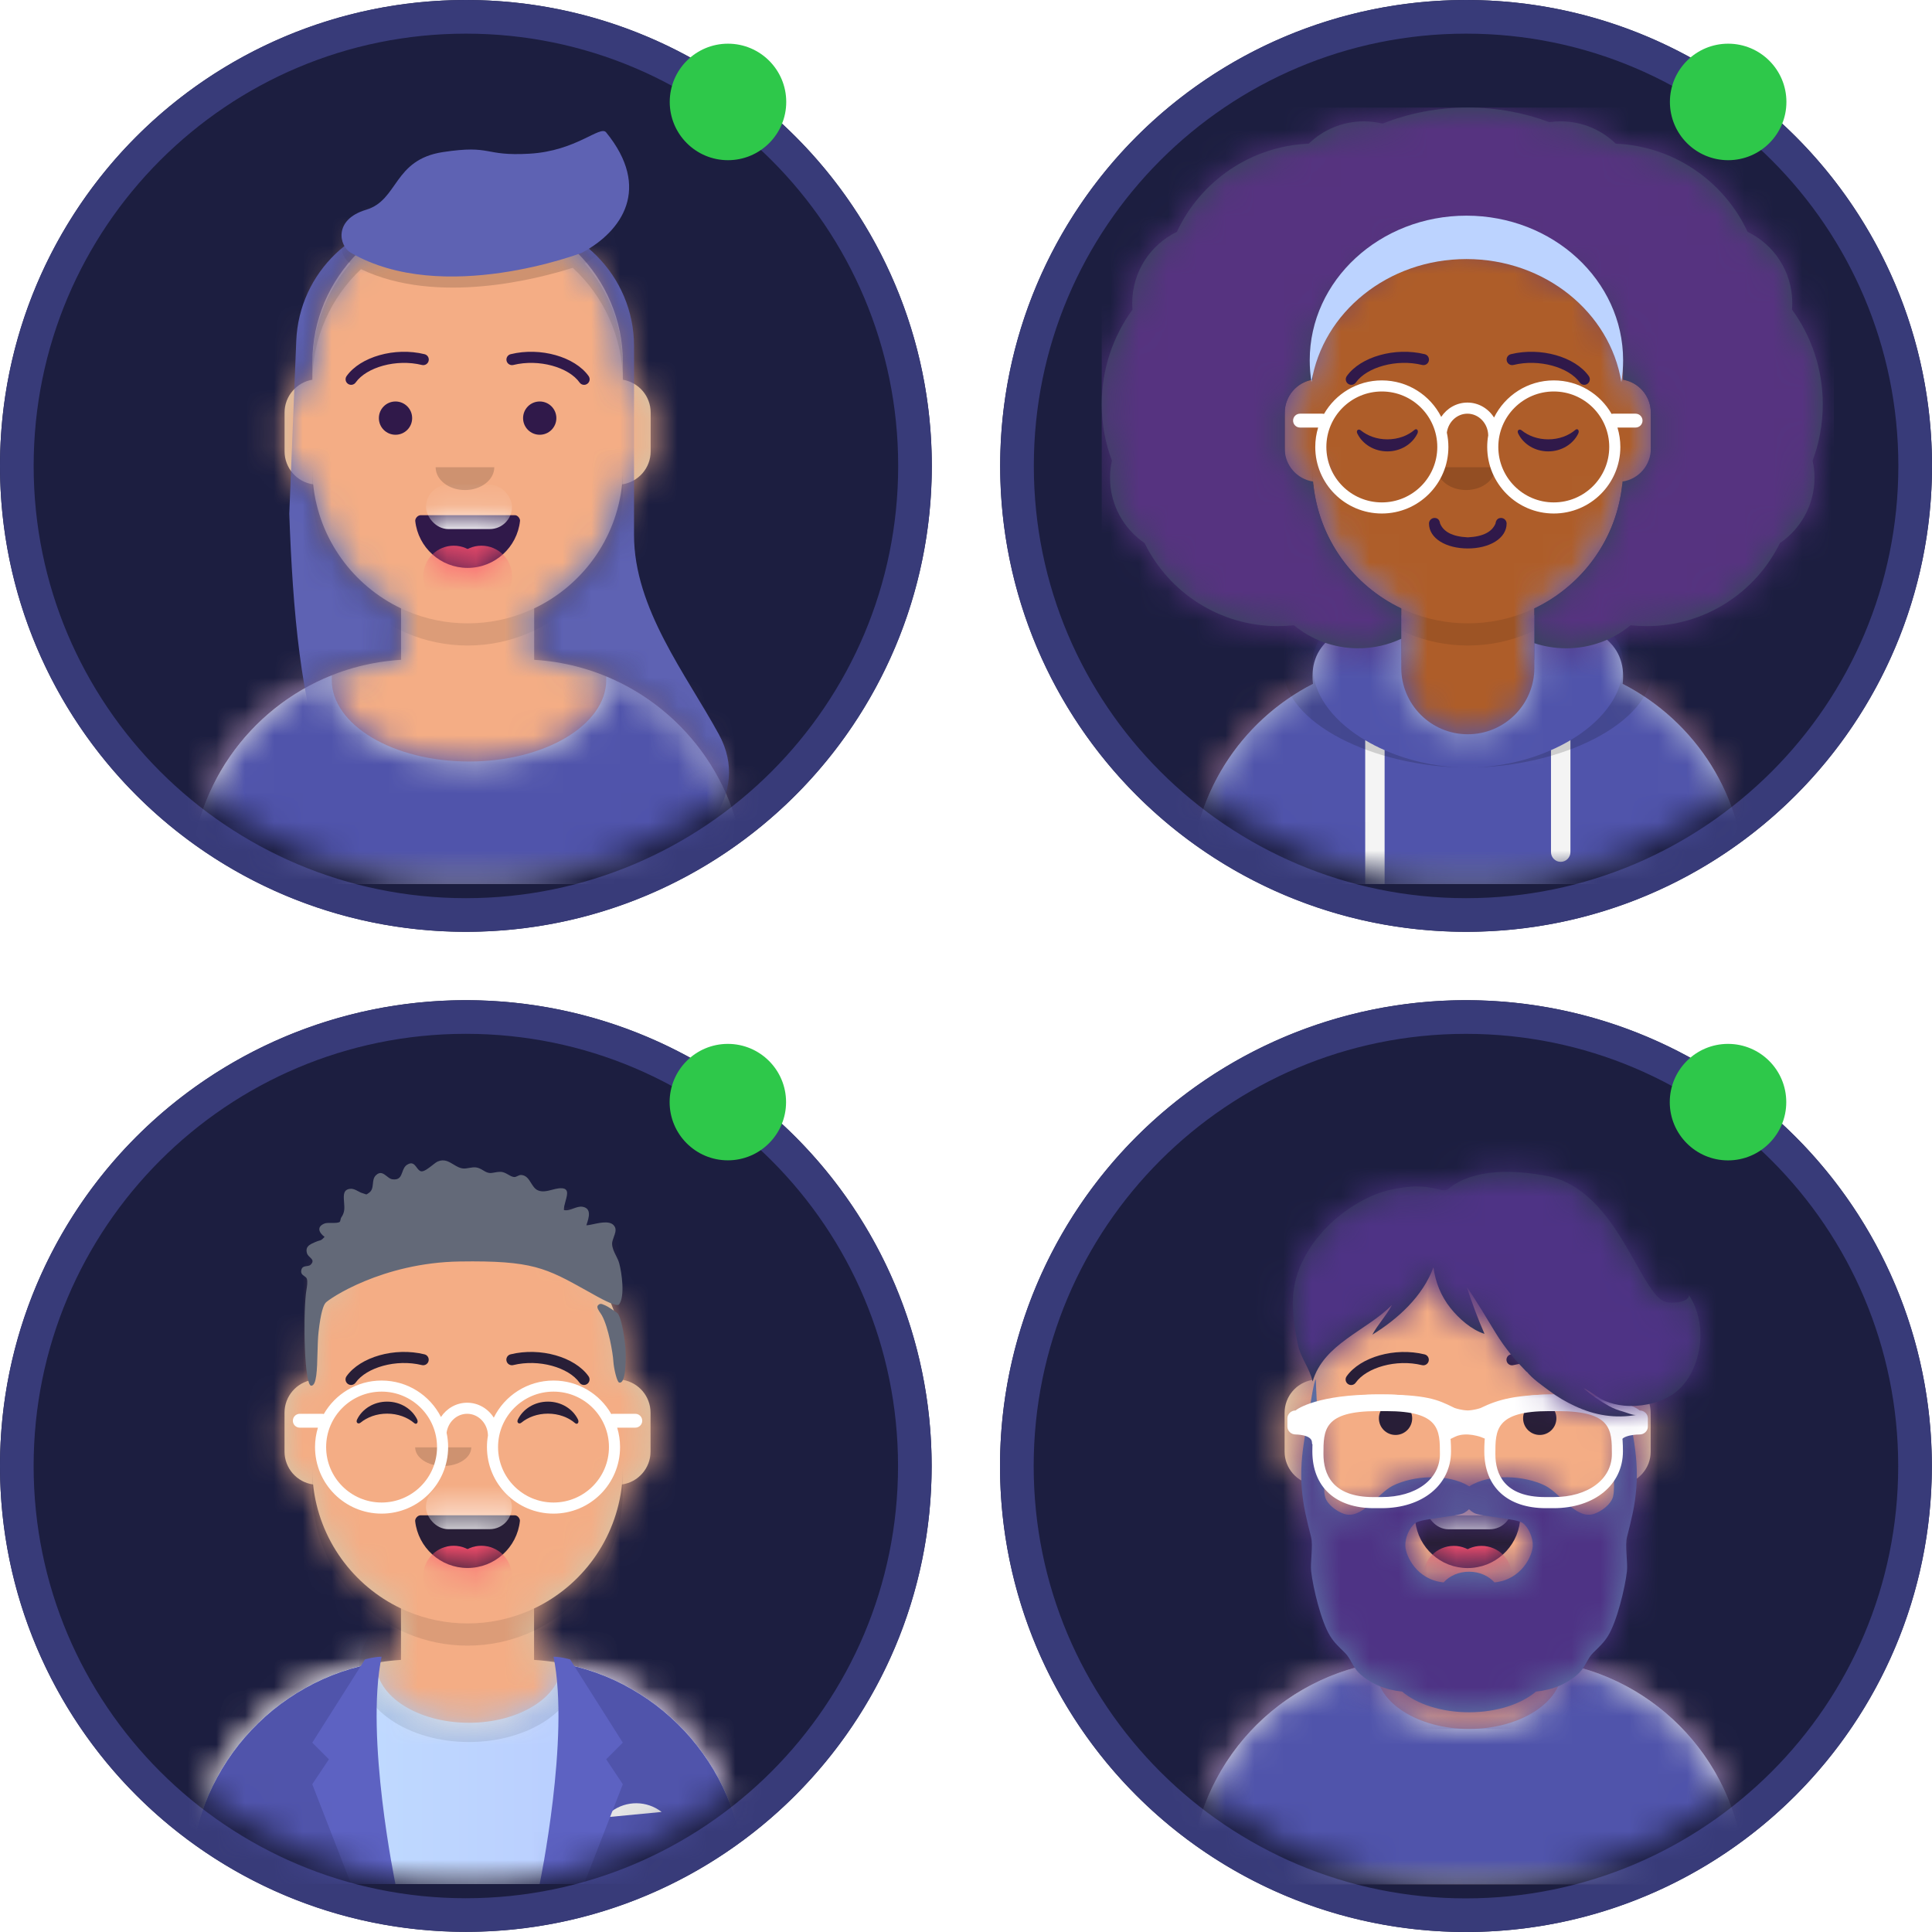 <svg width="67" height="67" viewBox="0 0 67 67" fill="none" xmlns="http://www.w3.org/2000/svg">
<circle cx="50.837" cy="50.843" r="16.157" fill="#1C1E40"/>
<path fill-rule="evenodd" clip-rule="evenodd" d="M50.837 65.834C59.117 65.834 65.828 59.122 65.828 50.843C65.828 42.564 59.117 35.853 50.837 35.853C42.558 35.853 35.847 42.564 35.847 50.843C35.847 59.122 42.558 65.834 50.837 65.834ZM50.837 67C59.761 67 66.995 59.767 66.995 50.843C66.995 41.92 59.761 34.686 50.837 34.686C41.914 34.686 34.68 41.92 34.68 50.843C34.68 59.767 41.914 67 50.837 67Z" fill="#383B79"/>
<mask id="mask0" mask-type="alpha" maskUnits="userSpaceOnUse" x="36" y="36" width="30" height="30">
<circle cx="50.837" cy="50.843" r="14.541" fill="#E3E7E9"/>
</mask>
<g mask="url(#mask0)">
<path fill-rule="evenodd" clip-rule="evenodd" d="M50.897 41.877C47.922 41.877 45.511 44.288 45.511 47.262V47.855C44.965 47.947 44.549 48.422 44.549 48.993V50.34C44.549 50.922 44.98 51.404 45.54 51.483C45.739 53.388 46.931 54.997 48.589 55.785V57.568C44.51 57.816 41.279 61.202 41.279 65.343H60.514C60.514 61.202 57.283 57.816 53.205 57.568V55.785C54.863 54.997 56.054 53.388 56.253 51.483C56.813 51.403 57.244 50.922 57.244 50.34V48.993C57.244 48.422 56.828 47.947 56.282 47.855V47.262C56.282 44.288 53.871 41.877 50.897 41.877Z" fill="#D0C6AC"/>
<mask id="mask1" mask-type="alpha" maskUnits="userSpaceOnUse" x="41" y="41" width="20" height="25">
<path fill-rule="evenodd" clip-rule="evenodd" d="M50.897 41.877C47.922 41.877 45.511 44.288 45.511 47.262V47.855C44.965 47.947 44.549 48.422 44.549 48.993V50.34C44.549 50.922 44.98 51.404 45.54 51.483C45.739 53.388 46.931 54.997 48.589 55.785V57.568C44.51 57.816 41.279 61.202 41.279 65.343H60.514C60.514 61.202 57.283 57.816 53.205 57.568V55.785C54.863 54.997 56.054 53.388 56.253 51.483C56.813 51.403 57.244 50.922 57.244 50.34V48.993C57.244 48.422 56.828 47.947 56.282 47.855V47.262C56.282 44.288 53.871 41.877 50.897 41.877Z" fill="white"/>
</mask>
<g mask="url(#mask1)">
<rect x="38.202" y="41.877" width="25.39" height="23.466" fill="#F4AD85"/>
<path fill-rule="evenodd" clip-rule="evenodd" d="M45.511 50.917V51.687C45.511 54.661 47.922 57.072 50.897 57.072C53.871 57.072 56.282 54.661 56.282 51.687V50.917C56.282 53.892 53.871 56.303 50.897 56.303C47.922 56.303 45.511 53.892 45.511 50.917Z" fill="black" fill-opacity="0.1"/>
</g>
<path fill-rule="evenodd" clip-rule="evenodd" d="M54.167 57.89C54.167 59.032 52.724 59.958 50.945 59.958C49.165 59.958 47.723 59.032 47.723 57.89C47.723 57.815 47.729 57.741 47.741 57.669C44.072 58.297 41.279 61.493 41.279 65.342H60.514C60.514 61.528 57.772 58.354 54.151 57.686C54.161 57.753 54.167 57.821 54.167 57.89Z" fill="#E6E6E6"/>
<mask id="mask2" mask-type="alpha" maskUnits="userSpaceOnUse" x="41" y="57" width="20" height="9">
<path fill-rule="evenodd" clip-rule="evenodd" d="M54.167 57.89C54.167 59.032 52.724 59.958 50.945 59.958C49.165 59.958 47.723 59.032 47.723 57.89C47.723 57.815 47.729 57.741 47.741 57.669C44.072 58.297 41.279 61.493 41.279 65.342H60.514C60.514 61.528 57.772 58.354 54.151 57.686C54.161 57.753 54.167 57.821 54.167 57.89Z" fill="white"/>
</mask>
<g mask="url(#mask2)">
<rect x="38.202" y="54.764" width="25.39" height="10.579" fill="#5054AB"/>
</g>
<path fill-rule="evenodd" clip-rule="evenodd" d="M49.081 52.756C49.182 53.669 49.956 54.379 50.896 54.379C51.839 54.379 52.615 53.665 52.713 52.748C52.721 52.674 52.639 52.552 52.535 52.552C51.103 52.552 50.006 52.552 49.27 52.552C49.166 52.552 49.07 52.665 49.081 52.756Z" fill="#281E37"/>
<mask id="mask3" mask-type="alpha" maskUnits="userSpaceOnUse" x="49" y="52" width="4" height="3">
<path fill-rule="evenodd" clip-rule="evenodd" d="M49.081 52.756C49.182 53.669 49.956 54.379 50.896 54.379C51.839 54.379 52.615 53.665 52.713 52.748C52.721 52.674 52.639 52.552 52.535 52.552C51.103 52.552 50.006 52.552 49.27 52.552C49.166 52.552 49.07 52.665 49.081 52.756Z" fill="white"/>
</mask>
<g mask="url(#mask3)">
<rect x="49.454" y="51.494" width="2.981" height="1.539" rx="0.769" fill="white"/>
<path fill-rule="evenodd" clip-rule="evenodd" d="M50.416 55.725C51 55.725 51.474 55.252 51.474 54.667C51.474 54.083 51 53.61 50.416 53.61C49.831 53.61 49.358 54.083 49.358 54.667C49.358 55.252 49.831 55.725 50.416 55.725Z" fill="#FF4F6D"/>
<path fill-rule="evenodd" clip-rule="evenodd" d="M51.377 55.725C51.962 55.725 52.435 55.252 52.435 54.667C52.435 54.083 51.962 53.61 51.377 53.61C50.793 53.61 50.319 54.083 50.319 54.667C50.319 55.252 50.793 55.725 51.377 55.725Z" fill="#FF4F6D"/>
</g>
<path fill-rule="evenodd" clip-rule="evenodd" d="M48.396 49.763C48.715 49.763 48.973 49.505 48.973 49.186C48.973 48.867 48.715 48.609 48.396 48.609C48.077 48.609 47.819 48.867 47.819 49.186C47.819 49.505 48.077 49.763 48.396 49.763Z" fill="#281E37"/>
<path fill-rule="evenodd" clip-rule="evenodd" d="M53.397 49.763C53.716 49.763 53.974 49.505 53.974 49.186C53.974 48.867 53.716 48.609 53.397 48.609C53.078 48.609 52.82 48.867 52.82 49.186C52.82 49.505 53.078 49.763 53.397 49.763Z" fill="#281E37"/>
<path d="M47.014 47.951C47.391 47.421 48.423 47.124 49.312 47.342C49.415 47.368 49.519 47.305 49.545 47.201C49.57 47.098 49.507 46.994 49.404 46.969C48.371 46.715 47.176 47.059 46.7 47.728C46.639 47.815 46.659 47.935 46.746 47.996C46.832 48.058 46.953 48.038 47.014 47.951Z" fill="#281E37"/>
<path d="M54.779 47.951C54.403 47.421 53.37 47.124 52.481 47.342C52.378 47.368 52.274 47.305 52.249 47.201C52.223 47.098 52.286 46.994 52.389 46.969C53.422 46.715 54.617 47.059 55.093 47.728C55.154 47.815 55.134 47.935 55.047 47.996C54.961 48.058 54.841 48.038 54.779 47.951Z" fill="#281E37"/>
<path fill-rule="evenodd" clip-rule="evenodd" d="M49.087 52.815C49.297 52.658 50.551 52.598 50.777 52.464C50.848 52.423 50.903 52.38 50.945 52.339C50.987 52.38 51.042 52.423 51.112 52.464C51.339 52.598 52.593 52.658 52.803 52.815C53.016 52.974 53.171 53.339 53.154 53.624C53.133 53.967 52.759 54.783 51.827 54.877C51.624 54.651 51.304 54.505 50.945 54.505C50.586 54.505 50.266 54.651 50.063 54.877C49.131 54.783 48.756 53.967 48.736 53.624C48.719 53.339 48.874 52.974 49.087 52.815ZM52.738 54.466C52.738 54.466 52.738 54.466 52.738 54.466C52.738 54.466 52.738 54.466 52.738 54.466ZM49.151 54.466C49.151 54.466 49.152 54.466 49.152 54.467C49.152 54.466 49.151 54.466 49.151 54.466ZM56.75 50.723C56.713 50.151 56.598 49.585 56.497 49.021C56.47 48.869 56.323 47.839 56.257 47.839C56.235 48.715 56.158 49.578 56.058 50.45C56.029 50.71 55.998 50.97 55.977 51.232C55.961 51.443 55.99 51.698 55.939 51.902C55.874 52.163 55.547 52.406 55.292 52.495C54.657 52.719 54.128 51.793 53.586 51.522C52.882 51.17 51.672 51.087 50.953 51.545C50.217 51.087 49.008 51.17 48.304 51.522C47.762 51.793 47.232 52.719 46.597 52.495C46.343 52.406 46.016 52.163 45.951 51.902C45.9 51.698 45.929 51.443 45.913 51.232C45.892 50.97 45.861 50.71 45.831 50.45C45.732 49.578 45.655 48.715 45.633 47.839C45.566 47.839 45.419 48.869 45.392 49.021C45.292 49.585 45.177 50.151 45.14 50.723C45.101 51.312 45.147 51.895 45.268 52.471C45.325 52.747 45.393 53.021 45.465 53.293C45.545 53.595 45.434 54.184 45.47 54.494C45.538 55.081 45.814 56.226 46.125 56.731C46.275 56.975 46.451 57.127 46.648 57.324C46.837 57.513 46.916 57.807 47.12 58.008C47.5 58.384 48.054 58.608 48.624 58.663C49.135 59.096 49.984 59.38 50.945 59.38C51.906 59.38 52.755 59.096 53.266 58.663C53.835 58.608 54.39 58.384 54.77 58.008C54.974 57.807 55.053 57.513 55.242 57.324C55.439 57.127 55.615 56.975 55.765 56.731C56.075 56.226 56.352 55.081 56.42 54.494C56.456 54.184 56.345 53.595 56.425 53.293C56.497 53.021 56.564 52.747 56.622 52.471C56.743 51.895 56.788 51.312 56.75 50.723Z" fill="#5E7AA9"/>
<mask id="mask4" mask-type="alpha" maskUnits="userSpaceOnUse" x="45" y="47" width="12" height="13">
<path fill-rule="evenodd" clip-rule="evenodd" d="M49.087 52.815C49.297 52.658 50.551 52.598 50.777 52.464C50.848 52.423 50.903 52.38 50.945 52.339C50.987 52.38 51.042 52.423 51.112 52.464C51.339 52.598 52.593 52.658 52.803 52.815C53.016 52.974 53.171 53.339 53.154 53.624C53.133 53.967 52.759 54.783 51.827 54.877C51.624 54.651 51.304 54.505 50.945 54.505C50.586 54.505 50.266 54.651 50.063 54.877C49.131 54.783 48.756 53.967 48.736 53.624C48.719 53.339 48.874 52.974 49.087 52.815ZM52.738 54.466C52.738 54.466 52.738 54.466 52.738 54.466C52.738 54.466 52.738 54.466 52.738 54.466ZM49.151 54.466C49.151 54.466 49.152 54.466 49.152 54.467C49.152 54.466 49.151 54.466 49.151 54.466ZM56.75 50.723C56.713 50.151 56.598 49.585 56.497 49.021C56.47 48.869 56.323 47.839 56.257 47.839C56.235 48.715 56.158 49.578 56.058 50.45C56.029 50.71 55.998 50.97 55.977 51.232C55.961 51.443 55.99 51.698 55.939 51.902C55.874 52.163 55.547 52.406 55.292 52.495C54.657 52.719 54.128 51.793 53.586 51.522C52.882 51.17 51.672 51.087 50.953 51.545C50.217 51.087 49.008 51.17 48.304 51.522C47.762 51.793 47.232 52.719 46.597 52.495C46.343 52.406 46.016 52.163 45.951 51.902C45.9 51.698 45.929 51.443 45.913 51.232C45.892 50.97 45.861 50.71 45.831 50.45C45.732 49.578 45.655 48.715 45.633 47.839C45.566 47.839 45.419 48.869 45.392 49.021C45.292 49.585 45.177 50.151 45.14 50.723C45.101 51.312 45.147 51.895 45.268 52.471C45.325 52.747 45.393 53.021 45.465 53.293C45.545 53.595 45.434 54.184 45.47 54.494C45.538 55.081 45.814 56.226 46.125 56.731C46.275 56.975 46.451 57.127 46.648 57.324C46.837 57.513 46.916 57.807 47.12 58.008C47.5 58.384 48.054 58.608 48.624 58.663C49.135 59.096 49.984 59.38 50.945 59.38C51.906 59.38 52.755 59.096 53.266 58.663C53.835 58.608 54.39 58.384 54.77 58.008C54.974 57.807 55.053 57.513 55.242 57.324C55.439 57.127 55.615 56.975 55.765 56.731C56.075 56.226 56.352 55.081 56.42 54.494C56.456 54.184 56.345 53.595 56.425 53.293C56.497 53.021 56.564 52.747 56.622 52.471C56.743 51.895 56.788 51.312 56.75 50.723Z" fill="white"/>
</mask>
<g mask="url(#mask4)">
<rect x="42.818" y="45.339" width="16.157" height="14.618" fill="#4E3385"/>
</g>
<g filter="url(#filter0_d)">
<path fill-rule="evenodd" clip-rule="evenodd" d="M47.65 51.302H47.915C49.331 51.302 50.32 50.491 50.32 49.33C50.32 48.333 50.145 47.359 48.057 47.359H47.774C45.686 47.359 45.511 48.333 45.511 49.33C45.511 50.565 46.311 51.302 47.65 51.302ZM45.896 49.427C45.896 48.594 45.896 47.936 47.76 47.936H48.071C49.935 47.936 49.935 48.594 49.935 49.427C49.935 50.304 49.105 50.917 47.915 50.917H47.624C46.195 50.917 45.896 50.107 45.896 49.427Z" fill="white"/>
<path fill-rule="evenodd" clip-rule="evenodd" d="M53.613 51.302H53.878C55.294 51.302 56.282 50.491 56.282 49.33C56.282 48.333 56.108 47.359 54.02 47.359H53.737C51.648 47.359 51.474 48.333 51.474 49.33C51.474 50.565 52.273 51.302 53.613 51.302ZM51.858 49.427C51.858 48.594 51.858 47.936 53.723 47.936H54.033C55.898 47.936 55.898 48.594 55.898 49.427C55.898 50.304 55.067 50.917 53.878 50.917H53.587C52.158 50.917 51.858 50.107 51.858 49.427Z" fill="white"/>
<path d="M44.929 47.914C44.996 47.849 45.724 47.359 47.771 47.359C49.488 47.359 49.851 47.537 50.401 47.806L50.442 47.826C50.48 47.839 50.675 47.906 50.904 47.913C51.113 47.904 51.291 47.848 51.343 47.83C51.971 47.524 52.586 47.359 54.022 47.359C56.07 47.359 56.797 47.849 56.864 47.914C57.021 47.914 57.148 48.038 57.148 48.191V48.469C57.148 48.622 57.021 48.746 56.864 48.746C56.864 48.746 56.2 48.746 56.2 49.024C56.2 49.301 56.011 48.622 56.011 48.469V48.199C55.665 48.066 55.044 47.819 54.022 47.819C52.883 47.819 52.316 48.021 51.83 48.221L51.835 48.234L51.835 48.426L51.622 48.94L51.358 48.836C51.335 48.827 51.284 48.81 51.214 48.793C51.017 48.744 50.816 48.73 50.637 48.766C50.572 48.779 50.511 48.8 50.456 48.827L50.201 48.951L49.947 48.455L49.958 48.234L49.966 48.215C49.547 48.02 49.16 47.819 47.771 47.819C46.749 47.819 46.129 48.066 45.782 48.198V48.469C45.782 48.622 45.498 49.301 45.498 49.024C45.498 48.746 44.929 48.746 44.929 48.746C44.773 48.746 44.645 48.622 44.645 48.469V48.191C44.645 48.038 44.773 47.914 44.929 47.914Z" fill="white"/>
</g>
<path fill-rule="evenodd" clip-rule="evenodd" d="M46.587 42.055C47.081 41.687 47.666 41.371 48.275 41.249C48.895 41.126 49.272 41.096 49.882 41.242C50.039 41.28 50.092 41.317 50.23 41.228C50.346 41.153 51.159 40.315 53.637 40.78C56.141 41.25 56.884 45.019 57.813 45.162C58.148 45.214 58.562 45.125 58.574 44.919C58.956 45.5 59.056 46.267 58.894 46.946C58.755 47.531 58.462 48.081 57.934 48.402C57.479 48.678 56.851 48.798 56.326 48.747C56.087 48.724 55.869 48.673 55.649 48.577C55.384 48.461 55.173 48.251 54.912 48.14C55.184 48.376 55.48 48.583 55.795 48.757C55.952 48.845 56.112 48.905 56.286 48.952C56.405 48.984 56.648 49.094 56.763 49.066C56.012 49.2 55.305 49.083 54.617 48.761C54.306 48.617 54.007 48.441 53.733 48.235C53.46 48.03 53.147 47.821 52.933 47.551C53.023 47.667 52.866 47.495 52.846 47.474C52.787 47.414 52.73 47.353 52.674 47.291C52.577 47.185 52.482 47.077 52.392 46.965C52.2 46.726 52.022 46.477 51.862 46.215C51.701 45.95 51.058 44.881 50.864 44.629C51.048 45.178 51.247 45.727 51.481 46.257C51.027 46.115 50.588 45.724 50.298 45.358C49.972 44.947 49.779 44.467 49.711 43.948C49.343 44.95 48.481 45.74 47.592 46.284C47.785 45.926 48.078 45.622 48.27 45.258C47.386 46.155 45.907 46.594 45.52 47.909C45.421 47.452 45.101 47.084 45.006 46.617C44.9 46.099 44.823 45.549 44.84 45.019C44.878 43.842 45.67 42.738 46.587 42.055Z" fill="#28354B"/>
<mask id="mask5" mask-type="alpha" maskUnits="userSpaceOnUse" x="44" y="40" width="15" height="10">
<path fill-rule="evenodd" clip-rule="evenodd" d="M46.587 42.055C47.081 41.687 47.666 41.371 48.275 41.249C48.895 41.126 49.272 41.096 49.882 41.242C50.039 41.28 50.092 41.317 50.23 41.228C50.346 41.153 51.159 40.315 53.637 40.78C56.141 41.25 56.884 45.019 57.813 45.162C58.148 45.214 58.562 45.125 58.574 44.919C58.956 45.5 59.056 46.267 58.894 46.946C58.755 47.531 58.462 48.081 57.934 48.402C57.479 48.678 56.851 48.798 56.326 48.747C56.087 48.724 55.869 48.673 55.649 48.577C55.384 48.461 55.173 48.251 54.912 48.14C55.184 48.376 55.48 48.583 55.795 48.757C55.952 48.845 56.112 48.905 56.286 48.952C56.405 48.984 56.648 49.094 56.763 49.066C56.012 49.2 55.305 49.083 54.617 48.761C54.306 48.617 54.007 48.441 53.733 48.235C53.46 48.03 53.147 47.821 52.933 47.551C53.023 47.667 52.866 47.495 52.846 47.474C52.787 47.414 52.73 47.353 52.674 47.291C52.577 47.185 52.482 47.077 52.392 46.965C52.2 46.726 52.022 46.477 51.862 46.215C51.701 45.95 51.058 44.881 50.864 44.629C51.048 45.178 51.247 45.727 51.481 46.257C51.027 46.115 50.588 45.724 50.298 45.358C49.972 44.947 49.779 44.467 49.711 43.948C49.343 44.95 48.481 45.74 47.592 46.284C47.785 45.926 48.078 45.622 48.27 45.258C47.386 46.155 45.907 46.594 45.52 47.909C45.421 47.452 45.101 47.084 45.006 46.617C44.9 46.099 44.823 45.549 44.84 45.019C44.878 43.842 45.67 42.738 46.587 42.055Z" fill="white"/>
</mask>
<g mask="url(#mask5)">
<rect x="38.202" y="38.414" width="25.39" height="26.929" fill="#4E3385"/>
</g>
</g>
<circle cx="59.926" cy="38.221" r="2.02" fill="#2EC84A"/>
<circle cx="16.154" cy="50.84" r="16.154" fill="#1C1E40"/>
<path fill-rule="evenodd" clip-rule="evenodd" d="M16.154 65.829C24.432 65.829 31.143 59.118 31.143 50.84C31.143 42.563 24.432 35.852 16.154 35.852C7.877 35.852 1.166 42.563 1.166 50.84C1.166 59.118 7.877 65.829 16.154 65.829ZM16.154 66.995C25.076 66.995 32.309 59.762 32.309 50.84C32.309 41.919 25.076 34.686 16.154 34.686C7.233 34.686 0 41.919 0 50.84C0 59.762 7.233 66.995 16.154 66.995Z" fill="#383B79"/>
<mask id="mask6" mask-type="alpha" maskUnits="userSpaceOnUse" x="1" y="36" width="30" height="30">
<circle cx="16.154" cy="50.84" r="14.539" fill="#E3E7E9"/>
</mask>
<g mask="url(#mask6)">
<path fill-rule="evenodd" clip-rule="evenodd" d="M16.214 41.876C13.24 41.876 10.829 44.287 10.829 47.261V47.853C10.283 47.945 9.867 48.42 9.867 48.991V50.338C9.867 50.92 10.298 51.401 10.858 51.48C11.057 53.385 12.248 54.994 13.906 55.781V57.564C9.828 57.812 6.598 61.198 6.598 65.338H25.83C25.83 61.198 22.599 57.812 18.521 57.564V55.781C20.179 54.994 21.37 53.385 21.569 51.48C22.129 51.401 22.56 50.92 22.56 50.338V48.991C22.56 48.42 22.144 47.945 21.599 47.853V47.261C21.599 44.287 19.188 41.876 16.214 41.876Z" fill="#D0C6AC"/>
<mask id="mask7" mask-type="alpha" maskUnits="userSpaceOnUse" x="6" y="41" width="20" height="25">
<path fill-rule="evenodd" clip-rule="evenodd" d="M16.214 41.876C13.24 41.876 10.829 44.287 10.829 47.261V47.853C10.283 47.945 9.867 48.42 9.867 48.991V50.338C9.867 50.92 10.298 51.401 10.858 51.48C11.057 53.385 12.248 54.994 13.906 55.781V57.564C9.828 57.812 6.598 61.198 6.598 65.338H25.83C25.83 61.198 22.599 57.812 18.521 57.564V55.781C20.179 54.994 21.37 53.385 21.569 51.48C22.129 51.401 22.56 50.92 22.56 50.338V48.991C22.56 48.42 22.144 47.945 21.599 47.853V47.261C21.599 44.287 19.188 41.876 16.214 41.876Z" fill="white"/>
</mask>
<g mask="url(#mask7)">
<rect x="3.521" y="41.876" width="25.386" height="23.462" fill="#F4AD85"/>
<path fill-rule="evenodd" clip-rule="evenodd" d="M10.829 50.915V51.684C10.829 54.658 13.24 57.069 16.214 57.069C19.188 57.069 21.599 54.658 21.599 51.684V50.915C21.599 53.889 19.188 56.299 16.214 56.299C13.24 56.299 10.829 53.889 10.829 50.915Z" fill="black" fill-opacity="0.1"/>
</g>
<path fill-rule="evenodd" clip-rule="evenodd" d="M19.483 57.686C19.477 58.823 18.037 59.744 16.262 59.744C14.483 59.744 13.041 58.819 13.041 57.678C13.041 57.675 13.041 57.672 13.041 57.669C9.381 58.304 6.598 61.496 6.598 65.338H25.83C25.83 61.53 23.096 58.361 19.483 57.686Z" fill="#E6E6E6"/>
<mask id="mask8" mask-type="alpha" maskUnits="userSpaceOnUse" x="6" y="57" width="20" height="9">
<path fill-rule="evenodd" clip-rule="evenodd" d="M19.483 57.686C19.477 58.823 18.037 59.744 16.262 59.744C14.483 59.744 13.041 58.819 13.041 57.678C13.041 57.675 13.041 57.672 13.041 57.669C9.381 58.304 6.598 61.496 6.598 65.338H25.83C25.83 61.53 23.096 58.361 19.483 57.686Z" fill="white"/>
</mask>
<g mask="url(#mask8)">
<rect x="3.521" y="54.76" width="25.386" height="10.577" fill="url(#paint0_linear)"/>
<g opacity="0.6">
<path fill-rule="evenodd" clip-rule="evenodd" d="M16.262 60.411C18.367 60.411 20.073 59.252 20.073 57.823C20.073 56.394 18.367 55.235 16.262 55.235C14.157 55.235 12.451 56.394 12.451 57.823C12.451 59.252 14.157 60.411 16.262 60.411Z" fill="black" fill-opacity="0.16"/>
</g>
</g>
<path fill-rule="evenodd" clip-rule="evenodd" d="M19.256 65.338H25.83C25.83 61.479 23.022 58.276 19.337 57.66C19.614 58.754 19.772 60.01 19.772 61.347C19.772 62.809 19.583 64.176 19.256 65.338ZM13.191 57.644C12.911 58.741 12.752 60.004 12.752 61.347C12.752 62.809 12.941 64.176 13.268 65.338H6.598C6.598 61.444 9.457 58.218 13.191 57.644Z" fill="#5054AB"/>
<path fill-rule="evenodd" clip-rule="evenodd" d="M20.926 63.03L21.203 62.822C21.72 62.434 22.434 62.44 22.945 62.837L20.926 63.03Z" fill="#E6E6E6"/>
<path fill-rule="evenodd" clip-rule="evenodd" d="M13.233 57.453C12.656 60.241 13.714 65.338 13.714 65.338H12.175L10.829 61.876L11.406 61.011L10.829 60.434L12.656 57.549C12.656 57.549 12.949 57.458 13.233 57.453Z" fill="#5D62C2"/>
<path fill-rule="evenodd" clip-rule="evenodd" d="M19.195 57.453C19.772 60.241 18.714 65.338 18.714 65.338H20.253L21.599 61.876L21.022 61.011L21.599 60.434L19.772 57.549C19.772 57.549 19.479 57.458 19.195 57.453Z" fill="#5D62C2"/>
<path fill-rule="evenodd" clip-rule="evenodd" d="M14.398 52.754C14.5 53.666 15.274 54.376 16.214 54.376C17.157 54.376 17.933 53.662 18.03 52.745C18.038 52.671 17.956 52.549 17.852 52.549C16.42 52.549 15.323 52.549 14.587 52.549C14.483 52.549 14.388 52.662 14.398 52.754Z" fill="#281E37"/>
<mask id="mask9" mask-type="alpha" maskUnits="userSpaceOnUse" x="14" y="52" width="5" height="3">
<path fill-rule="evenodd" clip-rule="evenodd" d="M14.398 52.754C14.5 53.666 15.274 54.376 16.214 54.376C17.157 54.376 17.933 53.662 18.03 52.745C18.038 52.671 17.956 52.549 17.852 52.549C16.42 52.549 15.323 52.549 14.587 52.549C14.483 52.549 14.388 52.662 14.398 52.754Z" fill="white"/>
</mask>
<g mask="url(#mask9)">
<rect x="14.771" y="51.491" width="2.981" height="1.539" rx="0.769" fill="white"/>
<path fill-rule="evenodd" clip-rule="evenodd" d="M15.733 55.722C16.317 55.722 16.791 55.248 16.791 54.664C16.791 54.08 16.317 53.606 15.733 53.606C15.149 53.606 14.675 54.08 14.675 54.664C14.675 55.248 15.149 55.722 15.733 55.722Z" fill="#FF4F6D"/>
<path fill-rule="evenodd" clip-rule="evenodd" d="M16.695 55.722C17.279 55.722 17.752 55.248 17.752 54.664C17.752 54.08 17.279 53.606 16.695 53.606C16.11 53.606 15.637 54.08 15.637 54.664C15.637 55.248 16.11 55.722 16.695 55.722Z" fill="#FF4F6D"/>
</g>
<path fill-rule="evenodd" clip-rule="evenodd" d="M14.398 50.192C14.398 50.55 14.833 50.84 15.371 50.84C15.908 50.84 16.344 50.55 16.344 50.192" fill="black" fill-opacity="0.16"/>
<path fill-rule="evenodd" clip-rule="evenodd" d="M12.383 49.227C12.56 48.861 12.96 48.607 13.425 48.607C13.888 48.607 14.287 48.86 14.465 49.223C14.518 49.331 14.443 49.419 14.367 49.353C14.131 49.151 13.796 49.024 13.425 49.024C13.065 49.024 12.74 49.143 12.506 49.335C12.42 49.405 12.331 49.334 12.383 49.227Z" fill="#281E37"/>
<path fill-rule="evenodd" clip-rule="evenodd" d="M17.96 49.227C18.138 48.861 18.538 48.607 19.002 48.607C19.465 48.607 19.864 48.86 20.042 49.223C20.095 49.331 20.02 49.419 19.944 49.353C19.708 49.151 19.373 49.024 19.002 49.024C18.642 49.024 18.317 49.143 18.083 49.335C17.997 49.405 17.908 49.334 17.96 49.227Z" fill="#281E37"/>
<path d="M12.332 47.949C12.709 47.419 13.741 47.122 14.63 47.34C14.733 47.365 14.837 47.302 14.862 47.199C14.887 47.096 14.824 46.992 14.721 46.967C13.689 46.713 12.494 47.057 12.018 47.726C11.957 47.812 11.977 47.932 12.064 47.994C12.15 48.055 12.271 48.035 12.332 47.949Z" fill="#281E37"/>
<path d="M20.096 47.949C19.719 47.419 18.687 47.122 17.798 47.34C17.695 47.365 17.591 47.302 17.566 47.199C17.54 47.096 17.603 46.992 17.706 46.967C18.739 46.713 19.934 47.057 20.409 47.726C20.471 47.812 20.451 47.932 20.364 47.994C20.277 48.055 20.157 48.035 20.096 47.949Z" fill="#281E37"/>
<path fill-rule="evenodd" clip-rule="evenodd" d="M21.474 43.811C21.56 44.123 21.682 44.96 21.467 45.237C21.396 45.33 20.906 45.07 20.701 44.957C20.582 44.891 20.469 44.828 20.362 44.768C18.928 43.968 18.464 43.71 15.949 43.747C13.245 43.786 11.393 45.053 11.289 45.182C11.216 45.272 11.124 45.513 11.048 46.184C11.024 46.396 11.017 46.661 11.01 46.925C10.996 47.495 10.982 48.056 10.793 48.055C10.559 48.054 10.508 45.768 10.609 44.861C10.613 44.827 10.619 44.787 10.626 44.743C10.648 44.608 10.674 44.442 10.641 44.347C10.626 44.305 10.589 44.279 10.551 44.252C10.491 44.211 10.429 44.167 10.447 44.056C10.468 43.931 10.552 43.919 10.636 43.907C10.691 43.899 10.745 43.892 10.781 43.852C10.89 43.734 10.825 43.673 10.751 43.603C10.707 43.561 10.66 43.517 10.644 43.456C10.583 43.228 10.742 43.158 10.902 43.087C10.914 43.082 10.926 43.077 10.938 43.071C11.005 43.041 11.044 43.031 11.075 43.023C11.132 43.008 11.157 43.002 11.256 42.894C11.051 42.743 10.977 42.538 11.258 42.429C11.312 42.408 11.404 42.409 11.498 42.41C11.613 42.411 11.729 42.412 11.781 42.374C11.795 42.363 11.804 42.323 11.812 42.287C11.818 42.261 11.823 42.238 11.83 42.229C11.959 42.044 11.948 41.903 11.933 41.711C11.931 41.683 11.929 41.653 11.927 41.622C11.914 41.426 11.916 41.246 12.151 41.227C12.247 41.218 12.333 41.264 12.417 41.309C12.469 41.337 12.521 41.365 12.575 41.379C12.659 41.402 12.681 41.421 12.702 41.421C12.72 41.42 12.738 41.406 12.794 41.367C12.908 41.289 12.92 41.17 12.932 41.051C12.942 40.947 12.953 40.841 13.032 40.761C13.184 40.608 13.301 40.701 13.416 40.791C13.478 40.84 13.539 40.888 13.605 40.897C13.85 40.931 13.899 40.795 13.953 40.648C13.988 40.551 14.025 40.45 14.121 40.39C14.297 40.28 14.375 40.386 14.451 40.487C14.499 40.552 14.546 40.615 14.615 40.621C14.712 40.628 14.856 40.516 14.985 40.416C15.063 40.354 15.135 40.298 15.187 40.277C15.405 40.187 15.563 40.283 15.723 40.38C15.859 40.463 15.996 40.546 16.171 40.518C16.199 40.514 16.226 40.51 16.251 40.505C16.466 40.47 16.549 40.456 16.774 40.598C16.937 40.7 17.017 40.685 17.134 40.664C17.192 40.653 17.26 40.64 17.351 40.639C17.458 40.639 17.542 40.687 17.623 40.734C17.69 40.773 17.754 40.81 17.828 40.818C17.869 40.822 17.908 40.803 17.949 40.783C17.989 40.764 18.031 40.744 18.074 40.747C18.25 40.758 18.333 40.89 18.416 41.024C18.48 41.127 18.545 41.231 18.652 41.279C18.808 41.349 18.983 41.303 19.15 41.259C19.225 41.239 19.299 41.22 19.368 41.212C19.749 41.167 19.683 41.401 19.613 41.65C19.583 41.759 19.552 41.871 19.556 41.964C19.667 41.989 19.778 41.949 19.889 41.908C19.994 41.87 20.099 41.832 20.203 41.85C20.529 41.907 20.419 42.237 20.341 42.471C20.339 42.478 20.337 42.486 20.334 42.492C20.395 42.491 20.482 42.473 20.58 42.452C20.855 42.393 21.216 42.316 21.328 42.56C21.374 42.661 21.329 42.783 21.285 42.901C21.256 42.982 21.226 43.062 21.227 43.133C21.23 43.28 21.295 43.411 21.361 43.543C21.405 43.631 21.449 43.718 21.474 43.811ZM21.345 45.492C21.369 45.509 21.386 45.52 21.39 45.523C21.559 45.618 21.693 46.571 21.699 46.935C21.703 47.16 21.707 48.018 21.469 47.944C21.397 47.921 21.286 47.467 21.27 47.201C21.255 46.936 21.104 46.032 20.872 45.616C20.86 45.593 20.841 45.566 20.822 45.537C20.759 45.446 20.683 45.334 20.733 45.273C20.803 45.188 20.87 45.218 20.951 45.254C20.964 45.26 20.978 45.266 20.992 45.271C21.076 45.305 21.259 45.432 21.345 45.492Z" fill="#636978"/>
<mask id="mask10" mask-type="alpha" maskUnits="userSpaceOnUse" x="10" y="40" width="12" height="9">
<path fill-rule="evenodd" clip-rule="evenodd" d="M21.474 43.811C21.56 44.123 21.682 44.96 21.467 45.237C21.396 45.33 20.906 45.07 20.701 44.957C20.582 44.891 20.469 44.828 20.362 44.768C18.928 43.968 18.464 43.71 15.949 43.747C13.245 43.786 11.393 45.053 11.289 45.182C11.216 45.272 11.124 45.513 11.048 46.184C11.024 46.396 11.017 46.661 11.01 46.925C10.996 47.495 10.982 48.056 10.793 48.055C10.559 48.054 10.508 45.768 10.609 44.861C10.613 44.827 10.619 44.787 10.626 44.743C10.648 44.608 10.674 44.442 10.641 44.347C10.626 44.305 10.589 44.279 10.551 44.252C10.491 44.211 10.429 44.167 10.447 44.056C10.468 43.931 10.552 43.919 10.636 43.907C10.691 43.899 10.745 43.892 10.781 43.852C10.89 43.734 10.825 43.673 10.751 43.603C10.707 43.561 10.66 43.517 10.644 43.456C10.583 43.228 10.742 43.158 10.902 43.087C10.914 43.082 10.926 43.077 10.938 43.071C11.005 43.041 11.044 43.031 11.075 43.023C11.132 43.008 11.157 43.002 11.256 42.894C11.051 42.743 10.977 42.538 11.258 42.429C11.312 42.408 11.404 42.409 11.498 42.41C11.613 42.411 11.729 42.412 11.781 42.374C11.795 42.363 11.804 42.323 11.812 42.287C11.818 42.261 11.823 42.238 11.83 42.229C11.959 42.044 11.948 41.903 11.933 41.711C11.931 41.683 11.929 41.653 11.927 41.622C11.914 41.426 11.916 41.246 12.151 41.227C12.247 41.218 12.333 41.264 12.417 41.309C12.469 41.337 12.521 41.365 12.575 41.379C12.659 41.402 12.681 41.421 12.702 41.421C12.72 41.42 12.738 41.406 12.794 41.367C12.908 41.289 12.92 41.17 12.932 41.051C12.942 40.947 12.953 40.841 13.032 40.761C13.184 40.608 13.301 40.701 13.416 40.791C13.478 40.84 13.539 40.888 13.605 40.897C13.85 40.931 13.899 40.795 13.953 40.648C13.988 40.551 14.025 40.45 14.121 40.39C14.297 40.28 14.375 40.386 14.451 40.487C14.499 40.552 14.546 40.615 14.615 40.621C14.712 40.628 14.856 40.516 14.985 40.416C15.063 40.354 15.135 40.298 15.187 40.277C15.405 40.187 15.563 40.283 15.723 40.38C15.859 40.463 15.996 40.546 16.171 40.518C16.199 40.514 16.226 40.51 16.251 40.505C16.466 40.47 16.549 40.456 16.774 40.598C16.937 40.7 17.017 40.685 17.134 40.664C17.192 40.653 17.26 40.64 17.351 40.639C17.458 40.639 17.542 40.687 17.623 40.734C17.69 40.773 17.754 40.81 17.828 40.818C17.869 40.822 17.908 40.803 17.949 40.783C17.989 40.764 18.031 40.744 18.074 40.747C18.25 40.758 18.333 40.89 18.416 41.024C18.48 41.127 18.545 41.231 18.652 41.279C18.808 41.349 18.983 41.303 19.15 41.259C19.225 41.239 19.299 41.22 19.368 41.212C19.749 41.167 19.683 41.401 19.613 41.65C19.583 41.759 19.552 41.871 19.556 41.964C19.667 41.989 19.778 41.949 19.889 41.908C19.994 41.87 20.099 41.832 20.203 41.85C20.529 41.907 20.419 42.237 20.341 42.471C20.339 42.478 20.337 42.486 20.334 42.492C20.395 42.491 20.482 42.473 20.58 42.452C20.855 42.393 21.216 42.316 21.328 42.56C21.374 42.661 21.329 42.783 21.285 42.901C21.256 42.982 21.226 43.062 21.227 43.133C21.23 43.28 21.295 43.411 21.361 43.543C21.405 43.631 21.449 43.718 21.474 43.811ZM21.345 45.492C21.369 45.509 21.386 45.52 21.39 45.523C21.559 45.618 21.693 46.571 21.699 46.935C21.703 47.16 21.707 48.018 21.469 47.944C21.397 47.921 21.286 47.467 21.27 47.201C21.255 46.936 21.104 46.032 20.872 45.616C20.86 45.593 20.841 45.566 20.822 45.537C20.759 45.446 20.683 45.334 20.733 45.273C20.803 45.188 20.87 45.218 20.951 45.254C20.964 45.26 20.978 45.266 20.992 45.271C21.076 45.305 21.259 45.432 21.345 45.492Z" fill="white"/>
</mask>
<g mask="url(#mask10)">
</g>
<g filter="url(#filter1_d)">
<path fill-rule="evenodd" clip-rule="evenodd" d="M13.233 51.491C11.958 51.491 10.925 50.458 10.925 49.183C10.925 48.949 10.96 48.723 11.025 48.51H10.396C10.264 48.51 10.156 48.403 10.156 48.27C10.156 48.137 10.264 48.029 10.396 48.029H11.165C11.188 48.029 11.209 48.032 11.229 48.038C11.627 47.343 12.375 46.876 13.233 46.876C14.132 46.876 14.911 47.39 15.292 48.14C15.492 47.841 15.824 47.645 16.201 47.645C16.586 47.645 16.926 47.851 17.124 48.163C17.5 47.4 18.286 46.876 19.195 46.876C20.052 46.876 20.801 47.343 21.199 48.038C21.219 48.032 21.24 48.029 21.262 48.029H22.031C22.164 48.029 22.272 48.137 22.272 48.27C22.272 48.403 22.164 48.51 22.031 48.51H21.403C21.468 48.723 21.503 48.949 21.503 49.183C21.503 50.458 20.469 51.491 19.195 51.491C17.92 51.491 16.887 50.458 16.887 49.183C16.887 49.047 16.899 48.913 16.922 48.783C16.914 48.362 16.59 48.029 16.201 48.029C15.841 48.029 15.538 48.312 15.487 48.686C15.522 48.846 15.541 49.013 15.541 49.183C15.541 50.458 14.508 51.491 13.233 51.491ZM13.233 51.106C14.295 51.106 15.156 50.245 15.156 49.183C15.156 48.121 14.295 47.26 13.233 47.26C12.171 47.26 11.31 48.121 11.31 49.183C11.31 50.245 12.171 51.106 13.233 51.106ZM21.118 49.183C21.118 50.245 20.257 51.106 19.195 51.106C18.133 51.106 17.272 50.245 17.272 49.183C17.272 48.121 18.133 47.26 19.195 47.26C20.257 47.26 21.118 48.121 21.118 49.183Z" fill="white"/>
</g>
</g>
<circle cx="25.241" cy="38.22" r="2.019" fill="#2EC84A"/>
<circle cx="50.843" cy="16.157" r="16.157" fill="#1C1E40"/>
<path fill-rule="evenodd" clip-rule="evenodd" d="M50.843 31.148C59.122 31.148 65.833 24.436 65.833 16.157C65.833 7.878 59.122 1.167 50.843 1.167C42.564 1.167 35.852 7.878 35.852 16.157C35.852 24.436 42.564 31.148 50.843 31.148ZM50.843 32.314C59.766 32.314 67 25.081 67 16.157C67 7.234 59.766 0 50.843 0C41.919 0 34.685 7.234 34.685 16.157C34.685 25.081 41.919 32.314 50.843 32.314Z" fill="#383B79"/>
<mask id="mask11" mask-type="alpha" maskUnits="userSpaceOnUse" x="36" y="1" width="30" height="30">
<circle cx="50.843" cy="16.157" r="14.541" fill="#E3E7E9"/>
</mask>
<g mask="url(#mask11)">
<path fill-rule="evenodd" clip-rule="evenodd" d="M50.902 7.191C47.928 7.191 45.516 9.602 45.516 12.576V13.169C44.971 13.261 44.555 13.736 44.555 14.307V15.654C44.555 16.236 44.986 16.717 45.546 16.797C45.745 18.701 46.936 20.311 48.594 21.099V22.882C44.516 23.13 41.285 26.516 41.285 30.657H60.519C60.519 26.516 57.289 23.13 53.21 22.882V21.098C54.868 20.311 56.06 18.701 56.258 16.797C56.819 16.717 57.249 16.236 57.249 15.654V14.307C57.249 13.736 56.834 13.261 56.288 13.169V12.576C56.288 9.602 53.877 7.191 50.902 7.191Z" fill="#D0C6AC"/>
<mask id="mask12" mask-type="alpha" maskUnits="userSpaceOnUse" x="41" y="7" width="20" height="24">
<path fill-rule="evenodd" clip-rule="evenodd" d="M50.902 7.191C47.928 7.191 45.516 9.602 45.516 12.576V13.169C44.971 13.261 44.555 13.736 44.555 14.307V15.654C44.555 16.236 44.986 16.717 45.546 16.797C45.745 18.701 46.936 20.311 48.594 21.099V22.882C44.516 23.13 41.285 26.516 41.285 30.657H60.519C60.519 26.516 57.289 23.13 53.21 22.882V21.098C54.868 20.311 56.06 18.701 56.258 16.797C56.819 16.717 57.249 16.236 57.249 15.654V14.307C57.249 13.736 56.834 13.261 56.288 13.169V12.576C56.288 9.602 53.877 7.191 50.902 7.191Z" fill="white"/>
</mask>
<g mask="url(#mask12)">
<rect x="38.207" y="7.191" width="25.39" height="23.466" fill="#AE5D29"/>
<path fill-rule="evenodd" clip-rule="evenodd" d="M45.516 16.231V17.001C45.516 19.975 47.928 22.386 50.902 22.386C53.877 22.386 56.288 19.975 56.288 17.001V16.231C56.288 19.206 53.877 21.617 50.902 21.617C47.928 21.617 45.516 19.206 45.516 16.231Z" fill="black" fill-opacity="0.1"/>
</g>
<path fill-rule="evenodd" clip-rule="evenodd" d="M48.594 21.335C46.853 21.53 45.517 22.066 45.517 23.452C45.517 23.542 45.522 23.63 45.533 23.717C43.011 25.007 41.285 27.631 41.285 30.657H60.52C60.52 27.631 58.793 25.007 56.271 23.717C56.282 23.63 56.288 23.542 56.288 23.452C56.288 22.066 54.951 21.53 53.211 21.335V23.156C53.211 24.431 52.177 25.464 50.902 25.464C49.627 25.464 48.594 24.431 48.594 23.156V21.335Z" fill="#B7C1DB"/>
<mask id="mask13" mask-type="alpha" maskUnits="userSpaceOnUse" x="41" y="21" width="20" height="10">
<path fill-rule="evenodd" clip-rule="evenodd" d="M48.594 21.335C46.853 21.53 45.517 22.066 45.517 23.452C45.517 23.542 45.522 23.63 45.533 23.717C43.011 25.007 41.285 27.631 41.285 30.657H60.52C60.52 27.631 58.793 25.007 56.271 23.717C56.282 23.63 56.288 23.542 56.288 23.452C56.288 22.066 54.951 21.53 53.211 21.335V23.156C53.211 24.431 52.177 25.464 50.902 25.464C49.627 25.464 48.594 24.431 48.594 23.156V21.335Z" fill="white"/>
</mask>
<g mask="url(#mask13)">
<rect x="38.207" y="20.078" width="25.39" height="10.579" fill="#5054AB"/>
<path fill-rule="evenodd" clip-rule="evenodd" d="M47.344 25.671C47.556 25.797 47.781 25.912 48.017 26.016V30.657H47.344V25.671ZM54.461 25.671C54.249 25.797 54.023 25.912 53.787 26.016V29.551C53.787 29.737 53.938 29.888 54.124 29.888C54.31 29.888 54.461 29.737 54.461 29.551V25.671Z" fill="#F4F4F4"/>
<path fill-rule="evenodd" clip-rule="evenodd" d="M50.941 26.618C54.146 26.606 57.298 25.074 57.298 23.186C57.298 22.122 56.297 21.576 54.849 21.302C55.723 21.624 56.288 22.166 56.288 23.067C56.288 25.019 53.638 26.603 50.941 26.618ZM50.863 26.618C48.166 26.603 45.516 25.019 45.516 23.067C45.516 22.166 46.081 21.624 46.955 21.302C45.508 21.576 44.507 22.122 44.507 23.186C44.507 25.074 47.658 26.606 50.863 26.618Z" fill="black" fill-opacity="0.16"/>
</g>
<path d="M49.556 18.154C49.556 18.671 50.148 19.02 50.902 19.02C51.656 19.02 52.248 18.671 52.248 18.154C52.248 18.048 52.157 17.962 52.056 17.962C51.932 17.962 51.876 18.049 51.864 18.154C51.744 18.437 51.449 18.608 50.902 18.635C50.355 18.608 50.06 18.437 49.94 18.154C49.928 18.049 49.872 17.962 49.748 17.962C49.647 17.962 49.556 18.048 49.556 18.154Z" fill="#30194A"/>
<path fill-rule="evenodd" clip-rule="evenodd" d="M49.827 16.204C49.827 16.64 50.282 16.994 50.843 16.994C51.404 16.994 51.859 16.64 51.859 16.204" fill="black" fill-opacity="0.16"/>
<path fill-rule="evenodd" clip-rule="evenodd" d="M47.071 15.034C47.248 15.399 47.648 15.654 48.113 15.654C48.576 15.654 48.975 15.401 49.153 15.038C49.206 14.93 49.131 14.842 49.055 14.907C48.819 15.11 48.484 15.236 48.113 15.236C47.753 15.236 47.428 15.117 47.193 14.926C47.108 14.856 47.019 14.927 47.071 15.034Z" fill="#30194A"/>
<path fill-rule="evenodd" clip-rule="evenodd" d="M52.649 15.034C52.826 15.399 53.226 15.654 53.691 15.654C54.154 15.654 54.553 15.401 54.731 15.038C54.784 14.93 54.709 14.842 54.633 14.907C54.397 15.11 54.062 15.236 53.691 15.236C53.331 15.236 53.006 15.117 52.772 14.926C52.686 14.856 52.597 14.927 52.649 15.034Z" fill="#30194A"/>
<path d="M47.02 13.265C47.396 12.735 48.428 12.438 49.317 12.656C49.421 12.682 49.525 12.619 49.55 12.515C49.575 12.412 49.512 12.308 49.409 12.283C48.377 12.029 47.181 12.373 46.706 13.042C46.644 13.129 46.665 13.249 46.751 13.31C46.838 13.372 46.958 13.351 47.02 13.265Z" fill="#30194A"/>
<path d="M54.785 13.265C54.408 12.735 53.376 12.438 52.487 12.656C52.384 12.682 52.279 12.619 52.254 12.515C52.229 12.412 52.292 12.308 52.395 12.283C53.428 12.029 54.623 12.373 55.098 13.042C55.16 13.129 55.139 13.249 55.053 13.31C54.966 13.372 54.846 13.351 54.785 13.265Z" fill="#30194A"/>
<path fill-rule="evenodd" clip-rule="evenodd" d="M50.902 3.729C49.858 3.729 48.861 3.926 47.945 4.287C47.737 4.236 47.519 4.209 47.295 4.209C46.553 4.209 45.88 4.504 45.386 4.983C43.358 5.069 41.625 6.296 40.814 8.04C39.897 8.483 39.265 9.422 39.265 10.509C39.265 10.586 39.268 10.662 39.274 10.737C38.603 11.658 38.207 12.792 38.207 14.019C38.207 14.707 38.332 15.367 38.56 15.975C38.518 16.166 38.495 16.364 38.495 16.568C38.495 17.509 38.97 18.34 39.693 18.833C40.531 20.539 42.285 21.713 44.314 21.713C44.503 21.713 44.689 21.703 44.873 21.683C45.479 22.183 46.256 22.482 47.103 22.482C47.636 22.482 48.141 22.364 48.594 22.151V21.099C46.908 20.298 45.704 18.646 45.536 16.699C44.981 16.616 44.554 16.137 44.554 15.558V14.308C44.554 13.736 44.97 13.261 45.516 13.169V12.576C45.516 11.964 45.618 11.376 45.807 10.827L45.811 11.078L47.879 9.136L50.775 8.121L55.116 9.999L56.206 12.307L56.074 11.069C56.213 11.547 56.288 12.053 56.288 12.576V13.169C56.834 13.261 57.249 13.736 57.249 14.308V15.558C57.249 16.137 56.823 16.616 56.268 16.699C56.1 18.646 54.896 20.298 53.21 21.099V22.305C53.558 22.42 53.93 22.482 54.316 22.482C55.163 22.482 55.94 22.183 56.546 21.683C56.73 21.703 56.916 21.713 57.105 21.713C59.134 21.713 60.889 20.539 61.726 18.833C62.449 18.34 62.924 17.509 62.924 16.568C62.924 16.364 62.902 16.166 62.859 15.976C63.087 15.367 63.212 14.707 63.212 14.019C63.212 12.792 62.816 11.658 62.145 10.737C62.151 10.662 62.154 10.586 62.154 10.509C62.154 9.422 61.522 8.483 60.605 8.04C59.794 6.297 58.061 5.069 56.033 4.983C55.539 4.504 54.866 4.209 54.124 4.209C53.99 4.209 53.859 4.219 53.73 4.237C52.85 3.908 51.897 3.729 50.902 3.729Z" fill="#314756"/>
<mask id="mask14" mask-type="alpha" maskUnits="userSpaceOnUse" x="38" y="3" width="26" height="20">
<path fill-rule="evenodd" clip-rule="evenodd" d="M50.902 3.729C49.858 3.729 48.861 3.926 47.945 4.287C47.737 4.236 47.519 4.209 47.295 4.209C46.553 4.209 45.88 4.504 45.386 4.983C43.358 5.069 41.625 6.296 40.814 8.04C39.897 8.483 39.265 9.422 39.265 10.509C39.265 10.586 39.268 10.662 39.274 10.737C38.603 11.658 38.207 12.792 38.207 14.019C38.207 14.707 38.332 15.367 38.56 15.975C38.518 16.166 38.495 16.364 38.495 16.568C38.495 17.509 38.97 18.34 39.693 18.833C40.531 20.539 42.285 21.713 44.314 21.713C44.503 21.713 44.689 21.703 44.873 21.683C45.479 22.183 46.256 22.482 47.103 22.482C47.636 22.482 48.141 22.364 48.594 22.151V21.099C46.908 20.298 45.704 18.646 45.536 16.699C44.981 16.616 44.554 16.137 44.554 15.558V14.308C44.554 13.736 44.97 13.261 45.516 13.169V12.576C45.516 11.964 45.618 11.376 45.807 10.827L45.811 11.078L47.879 9.136L50.775 8.121L55.116 9.999L56.206 12.307L56.074 11.069C56.213 11.547 56.288 12.053 56.288 12.576V13.169C56.834 13.261 57.249 13.736 57.249 14.308V15.558C57.249 16.137 56.823 16.616 56.268 16.699C56.1 18.646 54.896 20.298 53.21 21.099V22.305C53.558 22.42 53.93 22.482 54.316 22.482C55.163 22.482 55.94 22.183 56.546 21.683C56.73 21.703 56.916 21.713 57.105 21.713C59.134 21.713 60.889 20.539 61.726 18.833C62.449 18.34 62.924 17.509 62.924 16.568C62.924 16.364 62.902 16.166 62.859 15.976C63.087 15.367 63.212 14.707 63.212 14.019C63.212 12.792 62.816 11.658 62.145 10.737C62.151 10.662 62.154 10.586 62.154 10.509C62.154 9.422 61.522 8.483 60.605 8.04C59.794 6.297 58.061 5.069 56.033 4.983C55.539 4.504 54.866 4.209 54.124 4.209C53.99 4.209 53.859 4.219 53.73 4.237C52.85 3.908 51.897 3.729 50.902 3.729Z" fill="white"/>
</mask>
<g mask="url(#mask14)">
<rect x="38.206" y="3.729" width="25.39" height="26.929" fill="#563380"/>
</g>
<path fill-rule="evenodd" clip-rule="evenodd" d="M45.481 13.248C45.874 10.834 48.13 8.984 50.854 8.984C53.578 8.984 55.834 10.834 56.227 13.248C56.267 13.002 56.288 12.751 56.288 12.495C56.288 9.725 53.855 7.479 50.854 7.479C47.853 7.479 45.42 9.725 45.42 12.495C45.42 12.751 45.441 13.002 45.481 13.248Z" fill="#BCD3FF"/>
<g filter="url(#filter2_d)">
<path fill-rule="evenodd" clip-rule="evenodd" d="M47.921 16.808C46.646 16.808 45.612 15.775 45.612 14.5C45.612 14.266 45.647 14.04 45.712 13.827H45.084C44.951 13.827 44.843 13.719 44.843 13.586C44.843 13.453 44.951 13.346 45.084 13.346H45.853C45.875 13.346 45.896 13.349 45.916 13.354C46.314 12.66 47.063 12.192 47.921 12.192C48.82 12.192 49.599 12.706 49.98 13.457C50.18 13.157 50.512 12.961 50.889 12.961C51.275 12.961 51.614 13.167 51.812 13.48C52.189 12.717 52.975 12.192 53.883 12.192C54.741 12.192 55.49 12.66 55.888 13.354C55.908 13.349 55.929 13.346 55.951 13.346H56.72C56.853 13.346 56.961 13.453 56.961 13.586C56.961 13.719 56.853 13.827 56.72 13.827H56.092C56.157 14.04 56.192 14.266 56.192 14.5C56.192 15.775 55.158 16.808 53.883 16.808C52.609 16.808 51.575 15.775 51.575 14.5C51.575 14.363 51.587 14.229 51.61 14.099C51.602 13.678 51.278 13.346 50.889 13.346C50.529 13.346 50.226 13.629 50.175 14.003C50.21 14.163 50.229 14.329 50.229 14.5C50.229 15.775 49.195 16.808 47.921 16.808ZM47.921 16.423C48.983 16.423 49.844 15.562 49.844 14.5C49.844 13.438 48.983 12.576 47.921 12.576C46.858 12.576 45.997 13.438 45.997 14.5C45.997 15.562 46.858 16.423 47.921 16.423ZM55.807 14.5C55.807 15.562 54.946 16.423 53.883 16.423C52.821 16.423 51.96 15.562 51.96 14.5C51.96 13.438 52.821 12.576 53.883 12.576C54.946 12.576 55.807 13.438 55.807 14.5Z" fill="white"/>
</g>
</g>
<circle cx="59.931" cy="3.535" r="2.02" fill="#2EC84A"/>
<circle cx="16.157" cy="16.157" r="16.157" fill="#1C1E40"/>
<path fill-rule="evenodd" clip-rule="evenodd" d="M16.157 31.148C24.436 31.148 31.148 24.436 31.148 16.157C31.148 7.878 24.436 1.167 16.157 1.167C7.878 1.167 1.167 7.878 1.167 16.157C1.167 24.436 7.878 31.148 16.157 31.148ZM16.157 32.314C25.081 32.314 32.314 25.081 32.314 16.157C32.314 7.234 25.081 0 16.157 0C7.234 0 0 7.234 0 16.157C0 25.081 7.234 32.314 16.157 32.314Z" fill="#383B79"/>
<mask id="mask15" mask-type="alpha" maskUnits="userSpaceOnUse" x="1" y="1" width="30" height="30">
<circle cx="16.157" cy="16.157" r="14.541" fill="#E3E7E9"/>
</mask>
<g mask="url(#mask15)">
<path fill-rule="evenodd" clip-rule="evenodd" d="M16.216 7.191C13.242 7.191 10.831 9.602 10.831 12.576V13.169C10.285 13.261 9.869 13.736 9.869 14.307V15.654C9.869 16.236 10.3 16.717 10.86 16.797C11.059 18.701 12.251 20.311 13.908 21.099V22.882C9.83 23.13 6.599 26.516 6.599 30.657H25.834C25.834 26.516 22.603 23.13 18.525 22.882V21.098C20.182 20.311 21.374 18.701 21.573 16.797C22.133 16.717 22.564 16.236 22.564 15.654V14.307C22.564 13.736 22.148 13.261 21.602 13.169V12.576C21.602 9.602 19.191 7.191 16.216 7.191Z" fill="#D0C6AC"/>
<mask id="mask16" mask-type="alpha" maskUnits="userSpaceOnUse" x="6" y="7" width="20" height="24">
<path fill-rule="evenodd" clip-rule="evenodd" d="M16.216 7.191C13.242 7.191 10.831 9.602 10.831 12.576V13.169C10.285 13.261 9.869 13.736 9.869 14.307V15.654C9.869 16.236 10.3 16.717 10.86 16.797C11.059 18.701 12.251 20.311 13.908 21.099V22.882C9.83 23.13 6.599 26.516 6.599 30.657H25.834C25.834 26.516 22.603 23.13 18.525 22.882V21.098C20.182 20.311 21.374 18.701 21.573 16.797C22.133 16.717 22.564 16.236 22.564 15.654V14.307C22.564 13.736 22.148 13.261 21.602 13.169V12.576C21.602 9.602 19.191 7.191 16.216 7.191Z" fill="white"/>
</mask>
<g mask="url(#mask16)">
<rect x="3.521" y="7.191" width="25.39" height="23.466" fill="#F4AD85"/>
<path fill-rule="evenodd" clip-rule="evenodd" d="M10.831 16.231V17.001C10.831 19.975 13.242 22.386 16.216 22.386C19.191 22.386 21.602 19.975 21.602 17.001V16.231C21.602 19.206 19.191 21.617 16.216 21.617C13.242 21.617 10.831 19.206 10.831 16.231Z" fill="black" fill-opacity="0.1"/>
</g>
<path fill-rule="evenodd" clip-rule="evenodd" d="M21.025 23.574C21.025 25.14 18.894 26.409 16.265 26.409C13.635 26.409 11.504 25.14 11.504 23.574C11.504 23.522 11.506 23.471 11.511 23.42C8.633 24.563 6.599 27.373 6.599 30.658H25.834C25.834 27.411 23.846 24.628 21.021 23.46C21.024 23.498 21.025 23.536 21.025 23.574Z" fill="#E6E6E6"/>
<mask id="mask17" mask-type="alpha" maskUnits="userSpaceOnUse" x="6" y="23" width="20" height="8">
<path fill-rule="evenodd" clip-rule="evenodd" d="M21.025 23.574C21.025 25.14 18.894 26.409 16.265 26.409C13.635 26.409 11.504 25.14 11.504 23.574C11.504 23.522 11.506 23.471 11.511 23.42C8.633 24.563 6.599 27.373 6.599 30.658H25.834C25.834 27.411 23.846 24.628 21.021 23.46C21.024 23.498 21.025 23.536 21.025 23.574Z" fill="white"/>
</mask>
<g mask="url(#mask17)">
<rect x="3.521" y="20.079" width="25.39" height="10.579" fill="#5054AB"/>
</g>
<path fill-rule="evenodd" clip-rule="evenodd" d="M14.401 18.071C14.502 18.984 15.277 19.694 16.217 19.694C17.16 19.694 17.936 18.979 18.034 18.062C18.041 17.989 17.959 17.866 17.856 17.866C16.423 17.866 15.326 17.866 14.59 17.866C14.486 17.866 14.39 17.98 14.401 18.071Z" fill="#30194A"/>
<mask id="mask18" mask-type="alpha" maskUnits="userSpaceOnUse" x="14" y="17" width="5" height="3">
<path fill-rule="evenodd" clip-rule="evenodd" d="M14.401 18.071C14.502 18.984 15.277 19.694 16.217 19.694C17.16 19.694 17.936 18.979 18.034 18.062C18.041 17.989 17.959 17.866 17.856 17.866C16.423 17.866 15.326 17.866 14.59 17.866C14.486 17.866 14.39 17.98 14.401 18.071Z" fill="white"/>
</mask>
<g mask="url(#mask18)">
<rect x="14.774" y="16.808" width="2.981" height="1.539" rx="0.769" fill="white"/>
<path fill-rule="evenodd" clip-rule="evenodd" d="M15.736 21.04C16.32 21.04 16.794 20.566 16.794 19.982C16.794 19.398 16.32 18.924 15.736 18.924C15.152 18.924 14.678 19.398 14.678 19.982C14.678 20.566 15.152 21.04 15.736 21.04Z" fill="#FF4F6D"/>
<path fill-rule="evenodd" clip-rule="evenodd" d="M16.698 21.04C17.282 21.04 17.756 20.566 17.756 19.982C17.756 19.398 17.282 18.924 16.698 18.924C16.113 18.924 15.64 19.398 15.64 19.982C15.64 20.566 16.113 21.04 16.698 21.04Z" fill="#FF4F6D"/>
</g>
<path fill-rule="evenodd" clip-rule="evenodd" d="M15.108 16.204C15.108 16.64 15.563 16.994 16.125 16.994C16.686 16.994 17.141 16.64 17.141 16.204" fill="black" fill-opacity="0.16"/>
<path fill-rule="evenodd" clip-rule="evenodd" d="M13.716 15.077C14.035 15.077 14.293 14.819 14.293 14.5C14.293 14.181 14.035 13.923 13.716 13.923C13.397 13.923 13.139 14.181 13.139 14.5C13.139 14.819 13.397 15.077 13.716 15.077Z" fill="#30194A"/>
<path fill-rule="evenodd" clip-rule="evenodd" d="M18.717 15.077C19.036 15.077 19.294 14.819 19.294 14.5C19.294 14.181 19.036 13.923 18.717 13.923C18.398 13.923 18.14 14.181 18.14 14.5C18.14 14.819 18.398 15.077 18.717 15.077Z" fill="#30194A"/>
<path d="M12.334 13.265C12.71 12.735 13.743 12.438 14.632 12.657C14.735 12.682 14.839 12.619 14.864 12.516C14.89 12.412 14.827 12.308 14.723 12.283C13.691 12.029 12.496 12.373 12.02 13.042C11.959 13.129 11.979 13.249 12.066 13.31C12.152 13.372 12.272 13.352 12.334 13.265Z" fill="#30194A"/>
<path d="M20.099 13.265C19.723 12.735 18.69 12.438 17.801 12.657C17.698 12.682 17.594 12.619 17.568 12.516C17.543 12.412 17.606 12.308 17.709 12.283C18.742 12.029 19.937 12.373 20.413 13.042C20.474 13.129 20.454 13.249 20.367 13.31C20.281 13.372 20.16 13.352 20.099 13.265Z" fill="#30194A"/>
<mask id="mask19" mask-type="alpha" maskUnits="userSpaceOnUse" x="3" y="3" width="26" height="28">
<path fill-rule="evenodd" clip-rule="evenodd" d="M28.91 3.729H3.52V30.657H28.91V3.729ZM18.525 21.099V22.882C22.603 23.13 25.834 26.516 25.834 30.657H6.599C6.599 26.516 9.83 23.13 13.908 22.882V21.099C12.222 20.298 11.018 18.646 10.851 16.699C10.295 16.616 9.869 16.137 9.869 15.558V14.308C9.869 13.736 10.285 13.261 10.831 13.169V12.576C10.831 9.602 13.242 7.191 16.216 7.191C19.191 7.191 21.602 9.602 21.602 12.576V13.169C22.148 13.261 22.564 13.736 22.564 14.308V15.558C22.564 16.137 22.138 16.616 21.582 16.699C21.415 18.646 20.211 20.298 18.525 21.099Z" fill="white"/>
</mask>
<g mask="url(#mask19)">
<path fill-rule="evenodd" clip-rule="evenodd" d="M14.695 7.575H17.563C20.006 7.575 21.987 9.556 21.987 11.999V18.55C21.987 21.102 23.791 23.381 24.931 25.469C26.071 27.556 24.223 29.526 22.35 30.346C21.881 30.551 21.376 30.657 20.865 30.657H16.53C11.111 30.657 10.274 24.532 10.032 17.818L10.274 11.821C10.37 9.449 12.321 7.575 14.695 7.575Z" fill="#5E62B3"/>
</g>
<mask id="mask20" mask-type="alpha" maskUnits="userSpaceOnUse" x="10" y="7" width="12" height="15">
<rect x="10.831" y="7.191" width="10.771" height="14.426" rx="5.386" fill="white"/>
</mask>
<g mask="url(#mask20)">
<path fill-rule="evenodd" clip-rule="evenodd" d="M20.281 9.139C22.021 8.125 22.344 6.335 21.107 4.779C20.982 4.622 20.82 4.777 20.562 5.024C20.184 5.387 19.6 5.947 18.623 6.003C17.859 6.047 17.485 5.918 17.126 5.795C16.716 5.653 16.327 5.519 15.395 5.659C14.403 5.808 14.037 6.325 13.697 6.805C13.438 7.17 13.195 7.514 12.703 7.66C11.579 7.992 11.746 8.885 12.152 9.139C11.329 10.085 10.831 11.321 10.831 12.673V13.25C10.831 11.707 11.48 10.315 12.519 9.334C15.16 10.599 18.686 9.662 19.863 9.286C20.932 10.27 21.602 11.682 21.602 13.25V12.673C21.602 11.321 21.104 10.085 20.281 9.139Z" fill="black" fill-opacity="0.16"/>
</g>
<path fill-rule="evenodd" clip-rule="evenodd" d="M12.165 8.764C15.361 10.62 20.183 8.764 20.183 8.764C21.581 8.017 22.596 6.522 21.02 4.59C20.812 4.335 19.991 5.236 18.366 5.33C16.741 5.424 17.09 5.012 15.361 5.274C13.632 5.536 13.823 6.939 12.695 7.275C11.566 7.611 11.752 8.524 12.165 8.764Z" fill="#5E62B3"/>
</g>
<circle cx="25.246" cy="3.535" r="2.02" fill="#2EC84A"/>
<defs>
<filter id="filter0_d" x="44.645" y="47.359" width="12.503" height="4.943" filterUnits="userSpaceOnUse" color-interpolation-filters="sRGB">
<feFlood flood-opacity="0" result="BackgroundImageFix"/>
<feColorMatrix in="SourceAlpha" type="matrix" values="0 0 0 0 0 0 0 0 0 0 0 0 0 0 0 0 0 0 127 0"/>
<feOffset dy="1"/>
<feColorMatrix type="matrix" values="0 0 0 0 0 0 0 0 0 0 0 0 0 0 0 0 0 0 0.2 0"/>
<feBlend mode="normal" in2="BackgroundImageFix" result="effect1_dropShadow"/>
<feBlend mode="normal" in="SourceGraphic" in2="effect1_dropShadow" result="shape"/>
</filter>
<filter id="filter1_d" x="10.156" y="46.876" width="12.116" height="5.616" filterUnits="userSpaceOnUse" color-interpolation-filters="sRGB">
<feFlood flood-opacity="0" result="BackgroundImageFix"/>
<feColorMatrix in="SourceAlpha" type="matrix" values="0 0 0 0 0 0 0 0 0 0 0 0 0 0 0 0 0 0 127 0"/>
<feOffset dy="1"/>
<feColorMatrix type="matrix" values="0 0 0 0 0 0 0 0 0 0 0 0 0 0 0 0 0 0 0.1 0"/>
<feBlend mode="normal" in2="BackgroundImageFix" result="effect1_dropShadow"/>
<feBlend mode="normal" in="SourceGraphic" in2="effect1_dropShadow" result="shape"/>
</filter>
<filter id="filter2_d" x="44.843" y="12.192" width="12.118" height="5.616" filterUnits="userSpaceOnUse" color-interpolation-filters="sRGB">
<feFlood flood-opacity="0" result="BackgroundImageFix"/>
<feColorMatrix in="SourceAlpha" type="matrix" values="0 0 0 0 0 0 0 0 0 0 0 0 0 0 0 0 0 0 127 0"/>
<feOffset dy="1"/>
<feColorMatrix type="matrix" values="0 0 0 0 0 0 0 0 0 0 0 0 0 0 0 0 0 0 0.1 0"/>
<feBlend mode="normal" in2="BackgroundImageFix" result="effect1_dropShadow"/>
<feBlend mode="normal" in="SourceGraphic" in2="effect1_dropShadow" result="shape"/>
</filter>
<linearGradient id="paint0_linear" x1="3.52" y1="60.045" x2="28.928" y2="60.045" gradientUnits="userSpaceOnUse">
<stop stop-color="#C7E8FF"/>
<stop offset="1" stop-color="#B2C0FF"/>
</linearGradient>
</defs>
</svg>
